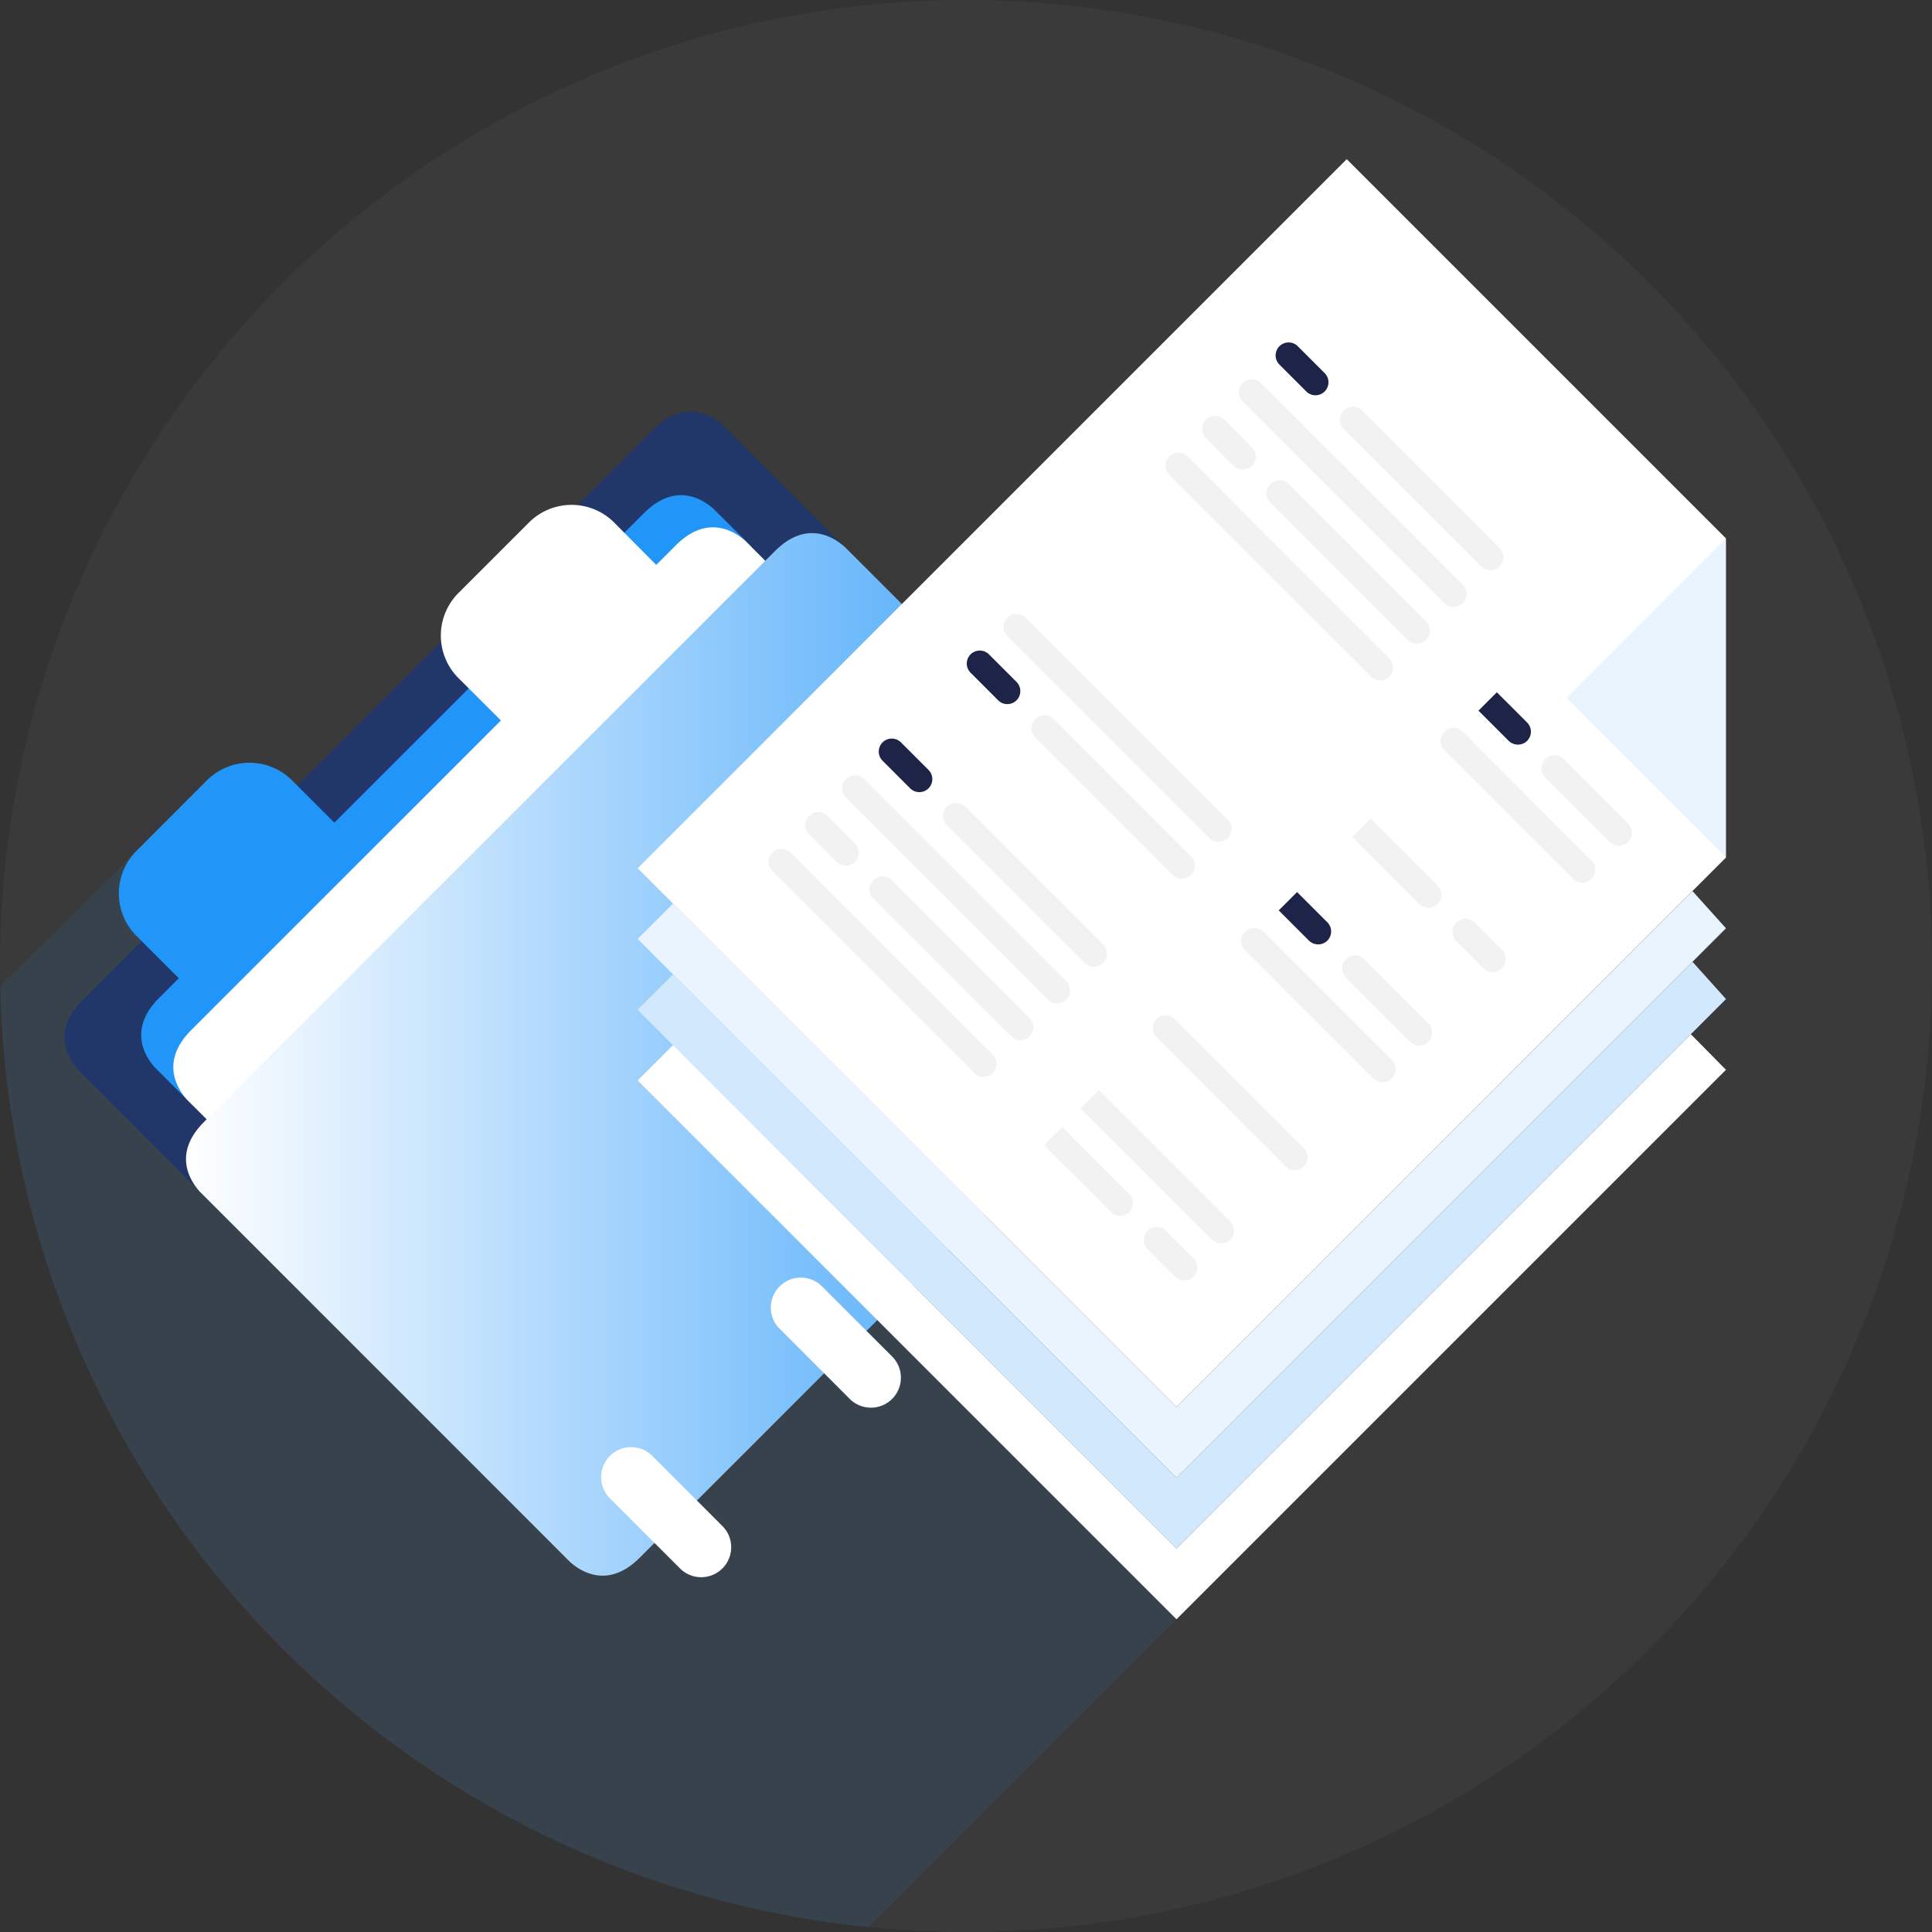 <svg xmlns="http://www.w3.org/2000/svg" xmlns:xlink="http://www.w3.org/1999/xlink" viewBox="0 0 540 540"><rect x="0" y="0" width="540" height="540" fill="#333333" stroke="none"/><defs><style>.cls-1{fill:#837e78;}.cls-1,.cls-8{opacity:0.1;}.cls-2{fill:#213769;}.cls-3,.cls-8,.cls-9{fill:#2195f8;}.cls-4{fill:#fff;}.cls-5{fill:url(#linear-gradient);}.cls-6{fill:url(#linear-gradient-2);}.cls-7{fill:url(#linear-gradient-3);}.cls-9{opacity:0.2;}.cls-10{fill:#1e2348;}</style><linearGradient id="linear-gradient" x1="51.98" y1="294.69" x2="343.43" y2="294.69" gradientUnits="userSpaceOnUse"><stop offset="0" stop-color="#fff"/><stop offset="1" stop-color="#2195f8"/></linearGradient><linearGradient id="linear-gradient-2" x1="-12162.49" y1="7666.96" x2="-12136.66" y2="7641.12" gradientTransform="translate(-13674.72 -2898.52) rotate(-135)" gradientUnits="userSpaceOnUse"><stop offset="0" stop-color="#89afab"/><stop offset="0.11" stop-color="#a6c1be"/><stop offset="0.24" stop-color="#c1d2d0"/><stop offset="0.38" stop-color="#d7dfde"/><stop offset="0.54" stop-color="#e5e9e8"/><stop offset="0.72" stop-color="#eee"/><stop offset="1" stop-color="#f1f0f0"/></linearGradient><linearGradient id="linear-gradient-3" x1="-12162.49" y1="7599.87" x2="-12136.66" y2="7574.04" xlink:href="#linear-gradient-2"/></defs><g id="Layer_2" data-name="Layer 2"><circle class="cls-1" cx="270" cy="270" r="270"/><path class="cls-2" d="M57,313.61,216.63,154c8.85-8.85,16.53-3.77,19.41-1.2L203.28,120l-1.21-1.2c-2.88-2.57-10.56-7.65-19.42,1.2L23,279.64c-8.85,8.85-3.78,16.54-1.21,19.41L23,300.26,55.77,333C53.2,330.15,48.13,322.46,57,313.61Z"/><path class="cls-3" d="M81.59,218.08l11.86,11.86L180,143.41c8.85-8.85,16.54-3.78,19.42-1.21l1.21,1.21,9.45,9.45L53.92,309l-9.45-9.45-1.21-1.21c-2.57-2.87-7.65-10.56,1.21-19.41l5.5-5.51L38.11,261.57a16.83,16.83,0,0,1,0-23.72l19.76-19.77A16.83,16.83,0,0,1,81.59,218.08Z"/><path class="cls-4" d="M128.12,189.51,140,201.37,53.45,287.91c-8.86,8.85-3.78,16.54-1.21,19.41l1.2,1.21L62.9,318,219,161.84l-9.46-9.45-1.2-1.21c-2.88-2.57-10.56-7.64-19.42,1.21l-5.5,5.5L171.61,146a16.83,16.83,0,0,0-23.72,0l-19.77,19.76A16.83,16.83,0,0,0,128.12,189.51Z"/><path class="cls-5" d="M55.77,333,57,334.23,158.16,435.41l1.21,1.21c2.87,2.57,10.56,7.64,19.41-1.21L338.43,275.77c8.85-8.86,3.77-16.54,1.21-19.42l-1.21-1.21-41.84-41.83L237.25,154l-1.21-1.2c-2.88-2.57-10.56-7.65-19.41,1.2L57,313.61C48.13,322.46,53.21,330.15,55.77,333Z"/><path class="cls-6" d="M312.6,276.32l19.76,19.76a8.39,8.39,0,0,0,11.86-11.86l-19.76-19.76a8.39,8.39,0,1,0-11.86,11.86Z"/><path class="cls-7" d="M265.17,323.75l19.76,19.77a8.39,8.39,0,1,0,11.86-11.86L277,311.89a8.38,8.38,0,1,0-11.85,11.86Z"/><path class="cls-4" d="M217.73,371.19,237.5,391a8.38,8.38,0,1,0,11.85-11.86l-19.76-19.76a8.39,8.39,0,0,0-11.86,11.86Z"/><path class="cls-4" d="M170.3,418.62l19.76,19.76a8.38,8.38,0,1,0,11.86-11.85l-19.76-19.77a8.39,8.39,0,0,0-11.86,11.86Z"/><polygon class="cls-4" points="482.41 150.48 376.42 44.49 178.23 242.68 328.83 393.27 482.41 239.69 482.41 150.48"/><polygon class="cls-8" points="437.81 195.09 482.41 239.69 482.41 150.48 437.81 195.09"/><polygon class="cls-4" points="188.12 252.56 178.23 262.44 328.83 413.05 482.41 259.46 473.05 249.06 328.83 393.27 188.12 252.56"/><polygon class="cls-4" points="188.12 272.33 178.23 282.22 328.83 432.82 482.41 279.24 473.05 268.83 328.83 413.05 188.12 272.33"/><polygon class="cls-4" points="188.12 292.1 178.23 301.99 328.83 452.59 482.41 299.01 472.59 289.06 328.83 432.82 188.12 292.1"/><polygon class="cls-8" points="188.12 252.56 178.23 262.44 328.83 413.05 482.41 259.46 473.05 249.06 328.83 393.27 188.12 252.56"/><polygon class="cls-9" points="188.12 272.33 178.23 282.22 328.83 432.82 482.41 279.24 473.05 268.83 328.83 413.05 188.12 272.33"/><path class="cls-8" d="M245.22,369l-3,3,7.12,7.12A8.38,8.38,0,1,1,237.5,391l-7.13-7.13L194.79,419.4l7.13,7.13a8.38,8.38,0,1,1-11.86,11.85l-7.12-7.12-4.16,4.15c-8.85,8.85-16.54,3.78-19.41,1.21l-1.21-1.21L57,334.23,55.77,333h0L23,300.26l-1.21-1.21c-2.57-2.87-7.64-10.56,1.21-19.41l16.58-16.59-1.48-1.48a16.83,16.83,0,0,1,0-23.72l-38,38C3,413.14,108.36,525.18,242.78,538.64l86-86.05Z"/><path class="cls-10" d="M421.61,207a3.71,3.71,0,0,0,4.81.43,3.64,3.64,0,0,0,.41-5.49l-8.46-8.45-5.13,5.14Z"/><path class="cls-1" d="M449.93,235.32l-18-18a3.63,3.63,0,1,1,5.14-5.14l18,18a3.63,3.63,0,0,1-5.14,5.13Z"/><path class="cls-1" d="M439.66,245.59l-35.94-35.94a3.63,3.63,0,1,1,5.13-5.14l35.95,36a3.63,3.63,0,0,1-5.14,5.13Z"/><path class="cls-1" d="M396.58,252.56a3.73,3.73,0,0,0,5.05.25,3.63,3.63,0,0,0,.17-5.3l-18.72-18.72L378,233.92Z"/><path class="cls-10" d="M365.78,262.83a3.69,3.69,0,0,0,4.8.44,3.63,3.63,0,0,0,.41-5.49l-8.45-8.45-5.13,5.13Z"/><path class="cls-1" d="M414.64,270.62l-7.7-7.71a3.63,3.63,0,0,1,5.13-5.13l7.7,7.7a3.63,3.63,0,1,1-5.13,5.14Z"/><path class="cls-1" d="M394.1,291.16l-18-18a3.63,3.63,0,0,1,5.13-5.13l18,18a3.63,3.63,0,0,1-5.14,5.14Z"/><path class="cls-1" d="M383.83,301.42l-35.94-35.94a3.63,3.63,0,0,1,5.13-5.13l36,35.94a3.63,3.63,0,0,1-5.14,5.13Z"/><path class="cls-1" d="M315.54,333.6a3.7,3.7,0,0,1,.25,5,3.64,3.64,0,0,1-5.3.18L291.77,320.1l5.14-5.14Z"/><path class="cls-1" d="M343.69,346.69a3.71,3.71,0,0,1-5-.26L302,309.83l5.13-5.14,36.7,36.7A3.64,3.64,0,0,1,343.69,346.69Z"/><path class="cls-1" d="M333.6,351.66,325.9,344a3.63,3.63,0,0,0-5.14,5.14l7.7,7.7a3.63,3.63,0,0,0,5.14-5.13Z"/><path class="cls-1" d="M364.41,320.85l-36-36a3.63,3.63,0,0,0-5.13,5.14L359.27,326a3.63,3.63,0,1,0,5.14-5.13Z"/><path class="cls-10" d="M365.21,109.51l-7.7-7.7a3.63,3.63,0,0,1,5.13-5.13l7.7,7.7a3.63,3.63,0,0,1-5.13,5.13Z"/><path class="cls-1" d="M414,158.3l-38.51-38.52a3.63,3.63,0,0,1,5.13-5.13l38.52,38.51A3.63,3.63,0,1,1,414,158.3Z"/><path class="cls-1" d="M347.24,112.08l56.48,56.49a3.63,3.63,0,1,0,5.13-5.14L352.37,107a3.63,3.63,0,0,0-5.13,5.13Z"/><path class="cls-1" d="M337,122.35l7.7,7.7a3.63,3.63,0,1,0,5.13-5.13l-7.7-7.7a3.63,3.63,0,0,0-5.13,5.13Z"/><path class="cls-1" d="M354.94,140.32l38.51,38.52a3.63,3.63,0,0,0,5.14-5.14l-38.52-38.51a3.63,3.63,0,0,0-5.13,5.13Z"/><path class="cls-1" d="M383.18,189.11,326.7,132.62a3.63,3.63,0,0,1,5.13-5.13L388.32,184a3.63,3.63,0,0,1-5.14,5.14Z"/><path class="cls-10" d="M284.12,190.6l-7.7-7.7a3.63,3.63,0,0,0-5.14,5.13l7.71,7.71a3.63,3.63,0,1,0,5.13-5.14Z"/><path class="cls-1" d="M332.9,239.38l-38.51-38.51a3.63,3.63,0,0,0-5.13,5.13l38.51,38.52a3.63,3.63,0,0,0,5.13-5.14Z"/><path class="cls-1" d="M286.69,172.63l56.48,56.48a3.63,3.63,0,1,1-5.13,5.14l-56.49-56.49a3.63,3.63,0,0,1,5.14-5.13Z"/><path class="cls-10" d="M254.39,220.34l-7.71-7.71a3.63,3.63,0,0,1,5.14-5.13l7.7,7.7a3.63,3.63,0,0,1-5.13,5.14Z"/><path class="cls-1" d="M303.17,269.12l-38.51-38.51a3.63,3.63,0,0,1,5.13-5.14L308.3,264a3.63,3.63,0,1,1-5.13,5.14Z"/><path class="cls-1" d="M236.41,222.9l56.49,56.49a3.63,3.63,0,1,0,5.13-5.14l-56.48-56.48a3.63,3.63,0,0,0-5.14,5.13Z"/><path class="cls-1" d="M226.14,233.17l7.71,7.71a3.63,3.63,0,1,0,5.13-5.14l-7.7-7.7a3.63,3.63,0,1,0-5.14,5.13Z"/><path class="cls-1" d="M244.12,251.15l38.51,38.51a3.63,3.63,0,1,0,5.13-5.14L249.25,246a3.63,3.63,0,1,0-5.13,5.14Z"/><path class="cls-1" d="M272.36,299.93l-56.49-56.49a3.63,3.63,0,0,1,5.14-5.13l56.48,56.48a3.63,3.63,0,1,1-5.13,5.14Z"/></g></svg>